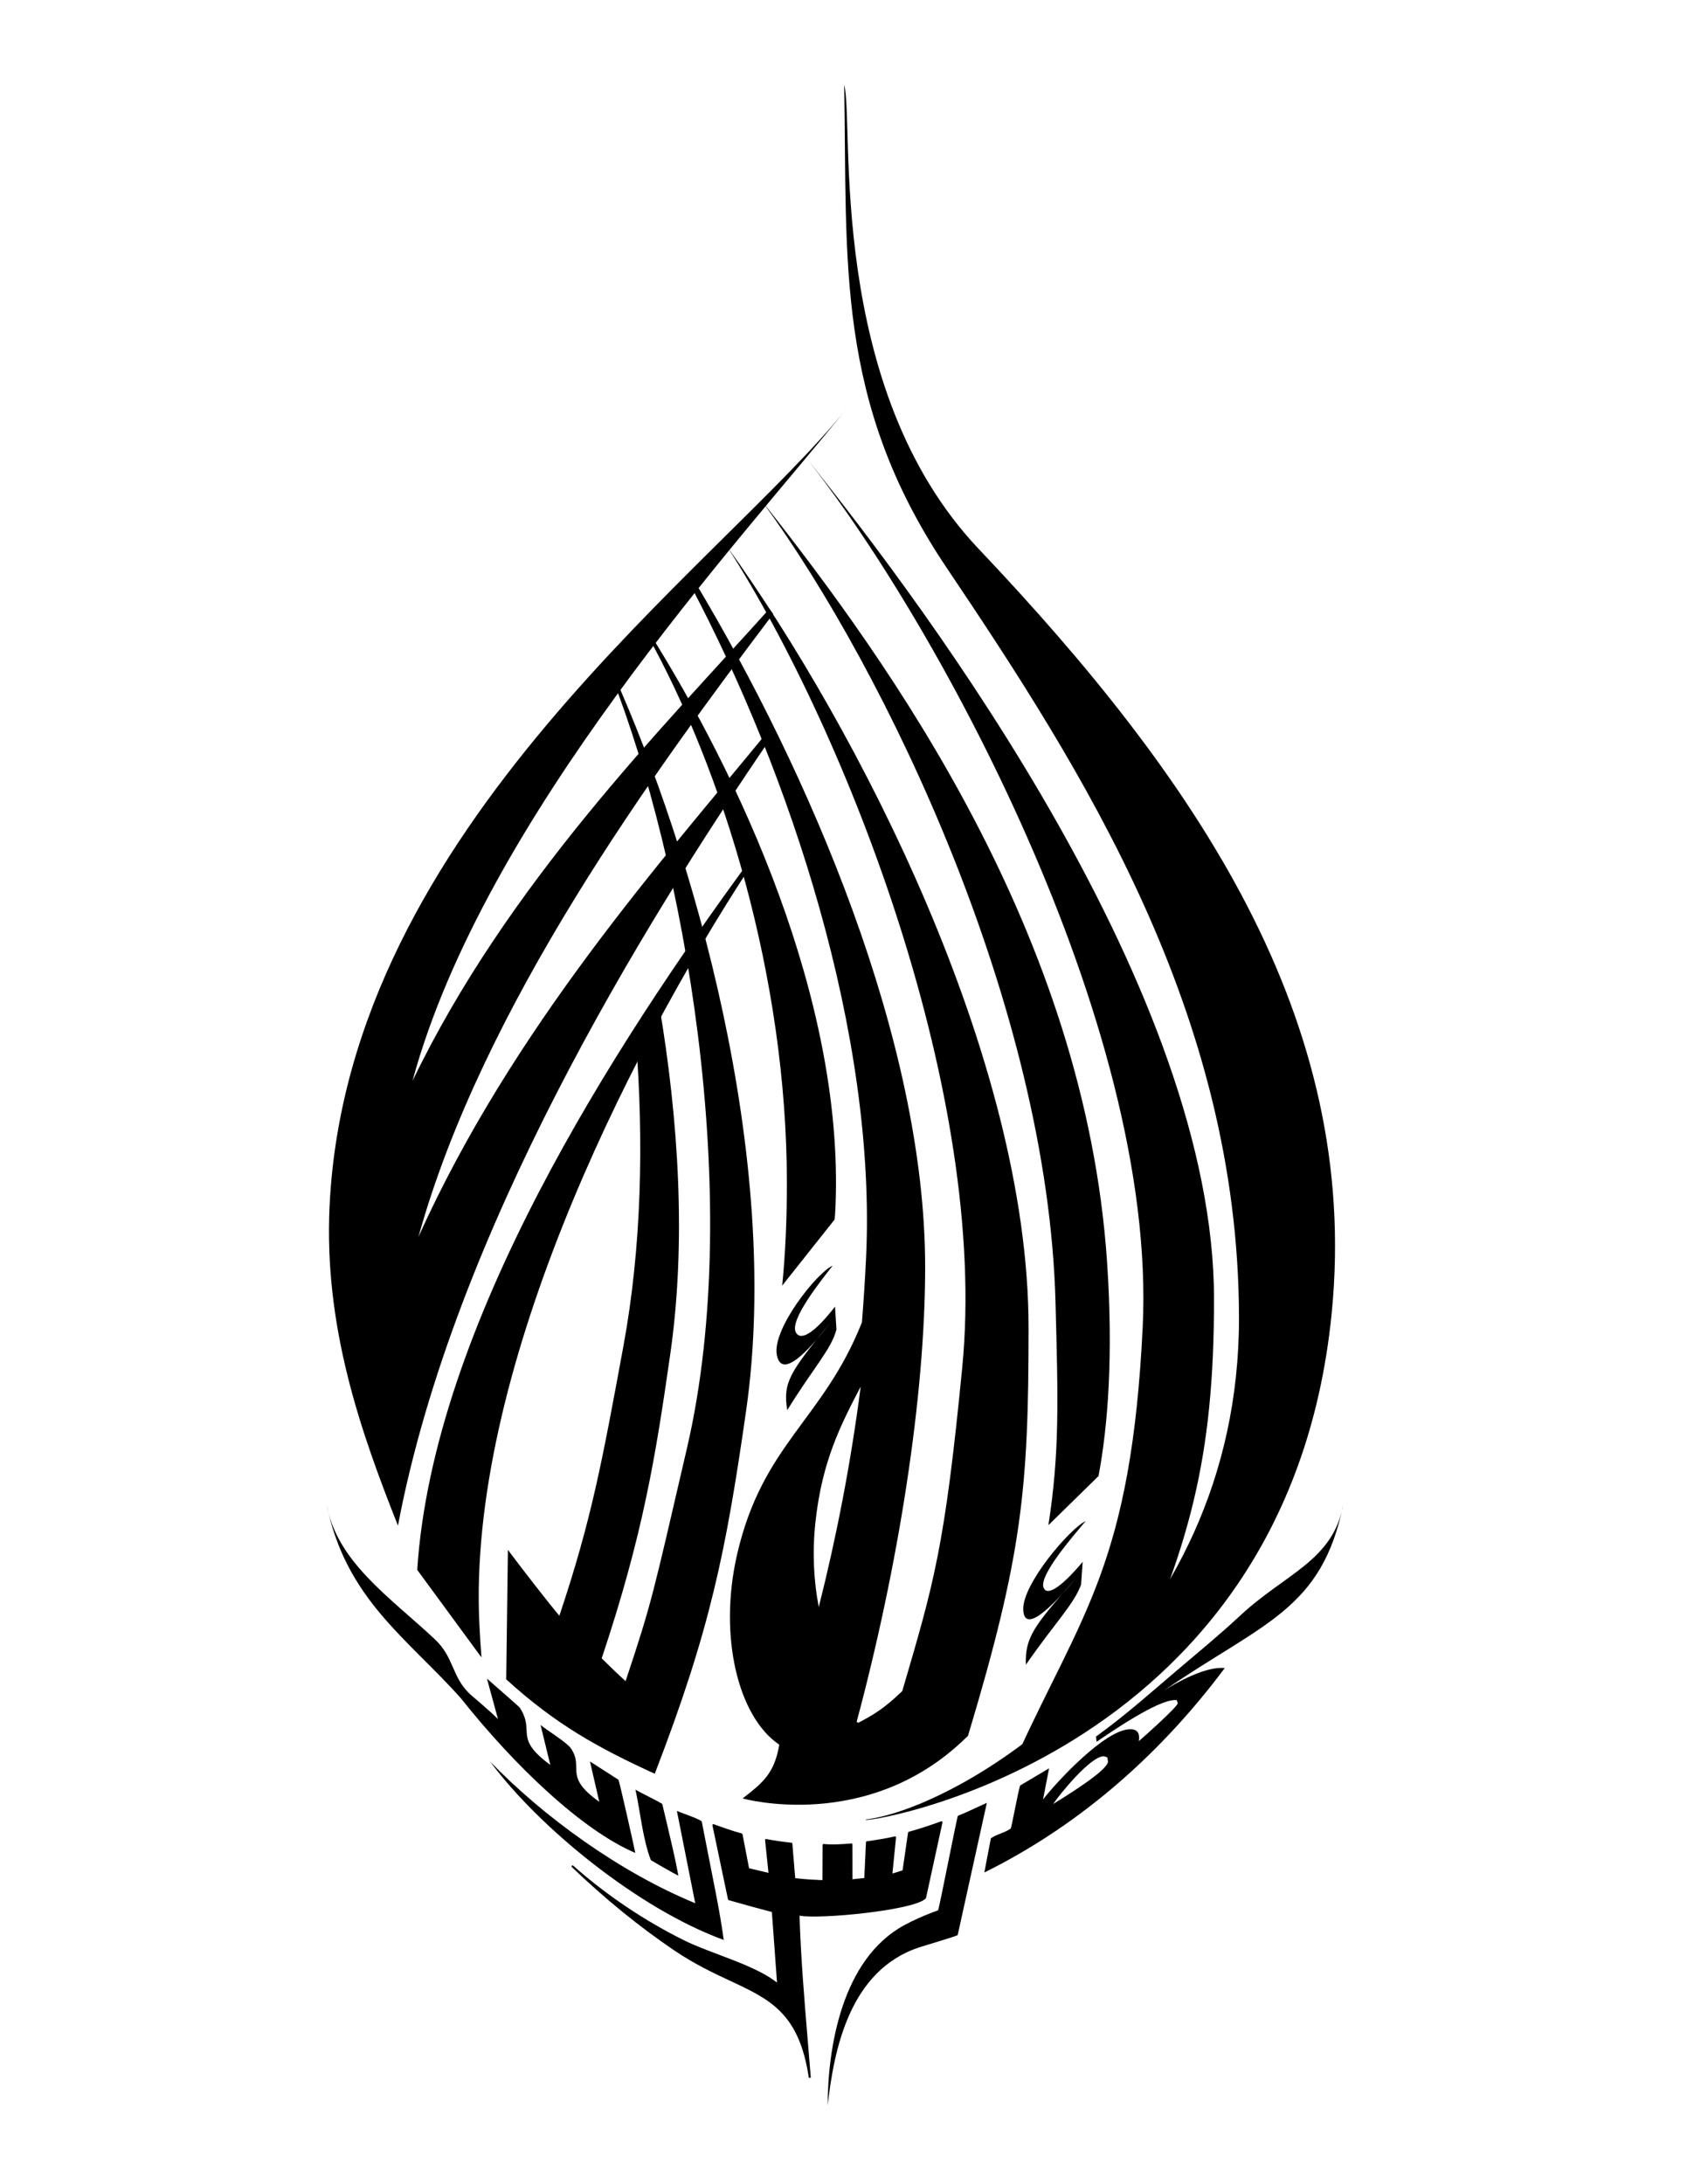 <?xml version="1.0" encoding="UTF-8" standalone="no"?>
<svg
   xmlns:dc="http://purl.org/dc/elements/1.1/"
   xmlns:cc="http://creativecommons.org/ns#"
   xmlns:rdf="http://www.w3.org/1999/02/22-rdf-syntax-ns#"
   xmlns:svg="http://www.w3.org/2000/svg"
   xmlns="http://www.w3.org/2000/svg"
   viewBox="0 0 816 1056"
   height="1056"
   width="816"
   xml:space="preserve"
   id="svg2"
   version="1.1"><defs
     id="defs6"><clipPath
       id="clipPath18"
       clipPathUnits="userSpaceOnUse"><path
         id="path16"
         d="M 0,792 H 612 V 0 H 0 Z" /></clipPath></defs><g
     transform="matrix(1.333,0,0,-1.333,0,1056)"
     id="g10"><g
       id="g12"><g
         clip-path="url(#clipPath18)"
         id="g14"><path
           id="path20"
           style="fill:#000000;fill-opacity:1;fill-rule:evenodd;stroke:none"
           d="M 355.116,593.124 C 433.71,510.201 493.804,422.922 483.229,315.945 466.944,151.227 307.17,129.824 314.313,132.302 c 34.147,4.114 135.395,63.621 135.27,181.942 -0.117,110.536 -56.938,198.957 -106.113,272.078 -40.638,60.428 -35.97,110.93 -37.14,175.053 3.717,-13.284 -6.858,-109.54 48.786,-168.251" /><path
           id="path22"
           style="fill:#000000;fill-opacity:1;fill-rule:evenodd;stroke:none"
           d="m 408.173,179.906 c 23.293,51.014 32.351,82.663 32.351,141.14 0,110.532 -102.23,248.271 -148.816,306.088 46.586,-57.817 128.303,-205.974 122.936,-316.29 -4.155,-85.383 -21.999,-103.731 -45.292,-154.745 z" /><path
           id="path24"
           style="fill:#000000;fill-opacity:1;fill-rule:evenodd;stroke:none"
           d="m 398.612,256.842 c 3.429,18.138 5.397,43.869 3.091,77.808 -8.041,118.337 -78.309,216.505 -125.168,275.737 45.378,-62.015 103.625,-184.013 106.466,-290.274 0.978,-36.55 1.468,-54.954 -2.573,-81.084 z" /><path
           id="path26"
           style="fill:#000000;fill-opacity:1;fill-rule:evenodd;stroke:none"
           d="m 302.819,349.837 c 0.128,0.841 0.241,2.012 0.365,5.065 3.056,75.147 -35.504,156.911 -67.795,208.179 l -0.744,-0.731 c 27.618,-49.489 50.885,-124.623 50.885,-199.276 0,-13.97 -0.586,-26.028 -1.697,-37.157 z" /><path
           id="path28"
           style="fill:#000000;fill-opacity:1;fill-rule:evenodd;stroke:none"
           d="m 221.896,547.003 c 25.917,-65.911 48.652,-188.513 27.369,-280.107 -12.374,-53.255 -12.567,-55.359 -22.26,-84.44 -3,2.715 -5.723,5.352 -8.672,8.273 15.093,45.08 19.608,73.535 24.908,110.519 5.787,40.383 3.051,84.433 -4.052,126.504 l -8.457,-12.375 c 2.928,-37.279 2.075,-75.697 -4.533,-111.497 -7.754,-42.001 -11.497,-62.657 -23.221,-97.702 -3.761,4.377 -15.177,19.144 -18.677,23.892 l -0.613,-46.968 c 18.037,-16.418 33.535,-24.928 53.904,-34.237 20.114,52.162 25.79,80.321 33.152,131.688 13.229,92.318 -19.7,203.775 -48.061,266.971 z" /><path
           id="path30"
           style="fill:#000000;fill-opacity:1;fill-rule:evenodd;stroke:none"
           d="M 272.384,478.05 C 226.056,407.199 169.59,292.68 173.949,203.109 c 0.199,-4.091 0.452,-8.107 0.755,-12.047 l -23.306,31.751 c 5.708,88.595 71.435,190.284 120.545,257.136 z" /><path
           id="path32"
           style="fill:#000000;fill-opacity:1;fill-rule:evenodd;stroke:none"
           d="M 279.669,524.427 C 233.118,456.393 164.581,345.258 144.404,238.857 c -13.355,33.69 -26.956,71.807 -24.805,116.089 6.678,137.52 141.051,231.266 187.638,289.083 -38.97,-48.364 -131.499,-148.045 -157.571,-243.92 34.465,71.558 90.447,127.805 129.526,171.274 l 1.355,-1.853 C 237.399,512.463 175.107,427.439 151.834,343.583 c 34.277,75.98 88.516,136.591 126.892,183.429 z" /><path
           id="path34"
           style="fill:#000000;fill-opacity:1;fill-rule:evenodd;stroke:none"
           d="m 302.141,333.162 c -5.634,-2.454 -22.038,-23.002 -20.254,-32.398 1.94,-10.217 14.2,4.976 19.271,11.558 -14.343,-17.593 -17.194,-21.439 -15.493,-31.58 9.663,15.649 15.945,22 17.852,29.25 L 303,318.295 c -7.267,-9.395 -12.414,-12.657 -14.204,-9.365 -2.426,4.465 9.059,18.706 13.345,24.232" /><path
           id="path36"
           style="fill:#000000;fill-opacity:1;fill-rule:evenodd;stroke:none"
           d="m 393.938,240.485 c -5.474,-2.438 -23.095,-22.85 -22.639,-32.186 0.495,-10.15 13.644,4.944 19.12,11.483 -15.359,-17.478 -18.457,-21.299 -18.171,-31.374 10.825,15.546 17.382,21.856 20.041,29.06 l 0.569,8.248 c -7.841,-9.334 -12.971,-12.575 -14.199,-9.304 -1.664,4.434 10.654,18.582 15.279,24.073" /><path
           id="path38"
           style="fill:#000000;fill-opacity:1;fill-rule:evenodd;stroke:none"
           d="m 246.164,111.916 c -0.768,0.254 -9.946,5.495 -10.018,5.684 -2.956,7.734 -3.776,17.403 -5.555,25.478 3.151,-1.787 6.634,-3.313 9.707,-5.15 l 1.589,-6.638 c 1.513,-6.442 3.07,-12.889 4.277,-19.374" /><path
           id="path40"
           style="fill:#000000;fill-opacity:1;fill-rule:evenodd;stroke:none"
           d="M 177.883,153.256 C 197.01,133.463 224.651,113.28 252.277,101.9 l -6.658,33.503 c 2.34,-1.061 7.198,-2.524 9.012,-3.784 l 2.182,-11.16 c 2.049,-10.586 4.357,-21.227 5.812,-31.876 -31.108,11.349 -67.218,40.961 -84.742,64.673" /><path
           id="path42"
           style="fill:#000000;fill-opacity:1;fill-rule:nonzero;stroke:none"
           d="m 294.208,38.63 c 0,0.009 -1.105,13.487 -1.105,13.487 -1.241,14.856 -2.518,30.21 -2.984,45.278 7.438,-1.388 41.839,1.97 45.814,6.252 0.043,0.047 0.073,0.104 0.086,0.166 l 5.975,27.407 c 0.028,0.126 -0.015,0.258 -0.113,0.343 -0.097,0.084 -0.234,0.109 -0.355,0.065 -4.12,-1.513 -7.971,-2.762 -11.774,-3.817 -0.136,-0.039 -0.235,-0.153 -0.256,-0.291 0,0 -1.921,-13.266 -1.982,-13.69 -0.356,-0.114 -1.733,-0.554 -1.733,-0.554 0,0 -1.331,-0.404 -1.949,-0.591 0.097,0.973 1.303,13.071 1.303,13.071 0.001,0.012 0.002,0.023 0.002,0.035 0,0.102 -0.044,0.198 -0.12,0.266 -0.086,0.075 -0.203,0.105 -0.314,0.08 -3.376,-0.775 -6.882,-1.307 -10.167,-1.767 -0.169,-0.023 -0.297,-0.164 -0.305,-0.334 0,0 -0.584,-12.41 -0.611,-12.989 -0.488,-0.052 -3.656,-0.39 -4.277,-0.456 -0.001,0.741 -0.015,12.638 -0.015,12.638 0,0.098 -0.041,0.193 -0.113,0.259 -0.073,0.068 -0.17,0.101 -0.268,0.094 l -0.375,-0.028 c -3.205,-0.245 -6.519,-0.497 -9.696,-0.159 -0.1,0.01 -0.199,-0.022 -0.274,-0.089 -0.075,-0.067 -0.118,-0.162 -0.118,-0.262 0,0 -0.058,-12.072 -0.062,-12.774 -3.229,0.143 -6.402,0.308 -9.621,0.699 -0.033,0.004 -0.061,-0.012 -0.093,-0.017 -0.039,0.007 -0.146,0.026 -0.153,0.027 -0.042,0.503 -1.04,12.547 -1.04,12.547 -0.014,0.17 -0.147,0.306 -0.316,0.324 -3.324,0.346 -6.321,0.783 -9.161,1.332 -0.11,0.021 -0.226,-0.012 -0.307,-0.086 -0.073,-0.069 -0.115,-0.163 -0.115,-0.262 0,-0.012 0.001,-0.024 0.002,-0.036 0,0 1.138,-10.966 1.234,-11.882 -0.829,0.197 -6.654,1.584 -7.047,1.678 -0.083,0.433 -2.375,12.335 -2.375,12.335 -0.026,0.133 -0.125,0.239 -0.256,0.274 -3.612,0.971 -7.258,2.294 -10.189,3.357 -0.12,0.044 -0.256,0.019 -0.353,-0.066 -0.078,-0.068 -0.122,-0.166 -0.122,-0.267 0,-0.025 0.003,-0.049 0.008,-0.074 l 5.643,-26.865 c 0.027,-0.128 0.123,-0.231 0.249,-0.267 5.763,-1.656 10.891,-3.061 15.675,-4.298 0.035,-0.482 1.761,-24.147 1.867,-25.601 -5.259,4.126 -13.233,7.158 -20.983,10.083 -4.565,1.723 -8.876,3.351 -12.551,5.157 -14.327,7.044 -28.685,16.695 -40.43,27.175 -0.144,0.128 -0.364,0.118 -0.496,-0.024 -0.063,-0.068 -0.094,-0.155 -0.094,-0.241 0,-0.092 0.037,-0.186 0.109,-0.255 0.003,-0.003 0.007,-0.006 0.01,-0.009 v 0 c 11.973,-11.478 24.498,-21.663 37.228,-30.273 7.364,-4.98 14.207,-8.177 20.244,-10.998 14.507,-6.778 24.988,-11.676 28.513,-35.159" /><path
           id="path44"
           style="fill:#000000;fill-opacity:1;fill-rule:nonzero;stroke:none"
           d="m 292.983,44.903 c -4.424,18.544 -14.376,23.253 -27.694,29.476 -6.014,2.809 -12.83,5.995 -20.147,10.944 -9.303,6.291 -18.492,13.444 -27.439,21.313 9.474,-7.228 19.94,-13.766 30.402,-18.91 3.706,-1.822 8.033,-3.455 12.614,-5.184 8,-3.019 16.272,-6.142 21.416,-10.444 0.109,-0.092 0.262,-0.109 0.389,-0.044 0.119,0.06 0.193,0.183 0.193,0.315 0,0.009 -1.944,26.657 -1.944,26.657 -0.011,0.153 -0.117,0.28 -0.265,0.318 -4.788,1.236 -9.929,2.644 -15.697,4.3 -0.085,0.403 -5.222,24.857 -5.469,26.034 2.778,-1.006 6.097,-2.188 9.433,-3.097 0.079,-0.411 2.377,-12.347 2.377,-12.347 0.027,-0.136 0.131,-0.245 0.266,-0.277 l 7.755,-1.846 c 0.112,-0.026 0.229,0.002 0.316,0.078 0.077,0.069 0.121,0.165 0.121,0.267 0,0.012 -0.001,0.024 -0.002,0.036 0,0 -1.148,11.057 -1.237,11.915 2.638,-0.496 5.414,-0.901 8.462,-1.226 0.045,-0.548 1.038,-12.523 1.038,-12.523 0.012,-0.155 0.147,-0.288 0.299,-0.321 l 0.258,-0.056 0.898,-0.095 c 0.028,-0.003 0.048,0.013 0.071,0.017 3.131,-0.351 6.22,-0.523 9.362,-0.66 0.096,-0.005 0.191,0.03 0.26,0.097 0.07,0.066 0.11,0.159 0.11,0.255 0,0 0.059,12.078 0.062,12.776 3.118,-0.286 6.323,-0.062 9.429,0.176 10e-4,-0.72 0.015,-12.65 0.015,-12.65 0,-0.1 0.043,-0.196 0.118,-0.263 0.074,-0.068 0.174,-0.1 0.273,-0.089 l 4.971,0.529 c 0.174,0.019 0.309,0.161 0.316,0.336 0,0 0.586,12.447 0.612,13.003 3.065,0.432 6.301,0.938 9.458,1.639 -0.089,-0.883 -1.309,-13.124 -1.309,-13.124 -0.002,-0.015 -0.002,-0.03 -0.002,-0.044 0,-0.104 0.036,-0.204 0.116,-0.269 0.091,-0.075 0.201,-0.103 0.314,-0.068 l 2.512,0.759 1.91,0.612 c 0.129,0.042 0.24,0.158 0.26,0.292 0,0 1.919,13.253 1.981,13.684 3.559,0.995 7.176,2.17 11.003,3.56 -0.256,-1.174 -5.765,-26.437 -5.815,-26.67 -4.033,-4.087 -39.387,-7.455 -45.521,-5.918 -0.107,0.027 -0.223,0.003 -0.308,-0.067 -0.084,-0.068 -0.132,-0.169 -0.132,-0.277 0,-0.004 0,-0.007 0,-0.01 0.455,-15.227 1.751,-30.746 3.005,-45.753 0,0 0.294,-3.593 0.586,-7.156" /><path
           id="path46"
           style="fill:#000000;fill-opacity:1;fill-rule:nonzero;stroke:none"
           d="m 298.801,122.689 c 0.012,-10e-4 0.025,0 0.038,-10e-4 -0.013,0 -0.026,0 -0.038,10e-4" /><path
           id="path48"
           style="fill:#000000;fill-opacity:1;fill-rule:evenodd;stroke:none"
           d="m 293.853,38.631 c -5.017,33.413 -23.733,29.371 -48.91,46.398 -13.394,9.059 -25.913,19.431 -37.191,30.243 11.467,-10.231 25.967,-20.078 40.51,-27.228 10.263,-5.046 25.997,-8.896 34.1,-15.675 l -1.942,26.632 c -5.337,1.377 -10.633,2.844 -15.912,4.36 l -5.643,26.866 c 3.354,-1.217 6.728,-2.428 10.217,-3.366 l 2.418,-12.559 7.755,-1.846 -1.284,12.378 c 3.029,-0.586 6.105,-1.015 9.191,-1.337 l 1.062,-12.809 c 0.249,-0.039 0.784,-0.211 1.023,-0.157 0.22,0.052 -0.489,0.026 -0.489,0.086 3.37,-0.409 6.695,-0.575 10.017,-0.721 l 0.063,13.146 c 3.334,-0.354 6.805,-0.066 10.136,0.187 l 0.015,-13.032 4.971,0.53 0.625,13.293 c 3.426,0.479 6.849,1.003 10.197,1.771 l -1.355,-13.599 c 1.525,0.333 2.908,0.97 4.406,1.369 l 2.014,13.908 c 4.008,1.113 7.939,2.408 11.801,3.826 l -5.975,-27.406 c -3.934,-4.239 -39.528,-7.67 -45.927,-6.067 0.589,-19.703 2.556,-39.519 4.107,-59.191" /><path
           id="path50"
           style="fill:#000000;fill-opacity:1;fill-rule:evenodd;stroke:none"
           d="m 300.326,28.625 c 0.066,20.709 5.047,52.924 27.751,65.296 3.203,1.745 6.596,3.226 10.063,4.587 0.279,0.11 2.144,0.737 2.261,0.875 0.391,0.464 6.848,33.857 7.197,34.236 l 2.647,1.112 7.846,3.582 -10.584,-47.971 c -0.347,-0.365 -12.426,-3.924 -14.005,-4.45 -25.276,-8.421 -30.84,-37.005 -33.176,-57.267" /><path
           id="path52"
           style="fill:#000000;fill-opacity:1;fill-rule:evenodd;stroke:none"
           d="m 310.849,167.701 0.558,-0.367 c 5.886,3.087 9.489,5.286 15.994,11.519 11.54,39.313 15.422,52.067 21.787,117.672 9.446,97.337 -41.153,228.583 -85.209,297.229 47.046,-65.551 109.254,-185.115 109.254,-283.24 0,-58.477 -2.337,-82.556 -21.999,-147.943 l -0.717,-0.647 c -35.6,-34.778 -81.046,-22.012 -81.046,-22.012 7.405,5.76 11.519,9.052 13.301,19.501 -14.935,10.023 -22.129,39.305 -15.317,68.956 9.211,40.097 31.236,48.752 45.307,84.221 0.609,7.555 1.107,15.234 1.487,23.047 3.967,81.5 -27.891,176.441 -63.427,243.794 l 1.496,1.469 c 40.92,-68.26 83.388,-165.837 83.388,-248.28 0,-47.306 -9.762,-108.608 -24.857,-164.919 m 1.464,121.569 c -7.133,-13.654 -13.991,-26.867 -16.4,-48.979 -1.191,-10.93 -0.666,-21.545 1.193,-30.938 6.319,25.027 11.54,51.551 15.207,79.917" /><path
           id="path54"
           style="fill:#000000;fill-opacity:1;fill-rule:evenodd;stroke:none"
           d="m 167.267,176.205 c -19.309,21.733 -41.809,35.981 -48.782,70.47 3.708,-20.823 22.491,-33.361 39.245,-48.976 7.152,-6.666 6.094,-13.678 12.901,-20.039 0,0 7,-5.889 10.065,-8.949 l -3.994,14.658 c 1.298,-1.164 11.643,-10.133 11.88,-10.497 5.807,-8.906 -2.504,-10.749 11.107,-20.812 l -3.537,14.496 c 2.535,-2.04 9.525,-6.39 10.884,-8.302 5.172,-7.276 -2.956,-10.077 10.424,-19.568 l -3.381,14.638 10.302,-6.609 c 0.381,-0.446 5.669,-24.114 6.147,-26.567 -19.445,8.299 -43.919,31.727 -63.233,56.027 z" /><path
           id="path56"
           style="fill:#000000;fill-opacity:1;fill-rule:evenodd;stroke:none"
           d="m 397.927,160.46 -0.242,1.896 2.982,2.183 c 9.016,6.725 17.285,14.072 25.738,21.26 7.905,6.722 15.986,13.32 23.51,20.334 16.755,15.615 33.892,19.924 37.6,40.748 -7.824,-38.694 -28.931,-42.969 -65.143,-67.824 5.066,3.212 14.293,8.202 20.834,8.202 l 1.217,-0.054 C 422.428,157.752 393.53,131.047 357.185,113.057 l 2.361,12.386 c 1.961,1.438 5.254,2.074 7.229,3.577 0.253,0.192 2.945,14.972 3.435,15.611 l 10.464,6.199 -2.192,-11.296 c 4.712,6.124 22.518,25.484 31.66,25.484 3.191,0 3.405,-2.198 3.097,-4.332 1.835,1.57 14.115,12.508 14.115,13.748 0,0.337 -0.28,0.818 -0.392,1.144 l -0.633,0.017 c -6.358,0 -23.111,-11.527 -28.402,-15.135 m 4.115,-7.196 -0.205,1.527 c -0.344,0.107 -0.977,0.418 -1.34,0.418 -4.791,0 -16.051,-13.854 -18.338,-17.32 3.781,2.361 19.883,12.149 19.883,15.375" /></g></g></g></svg>